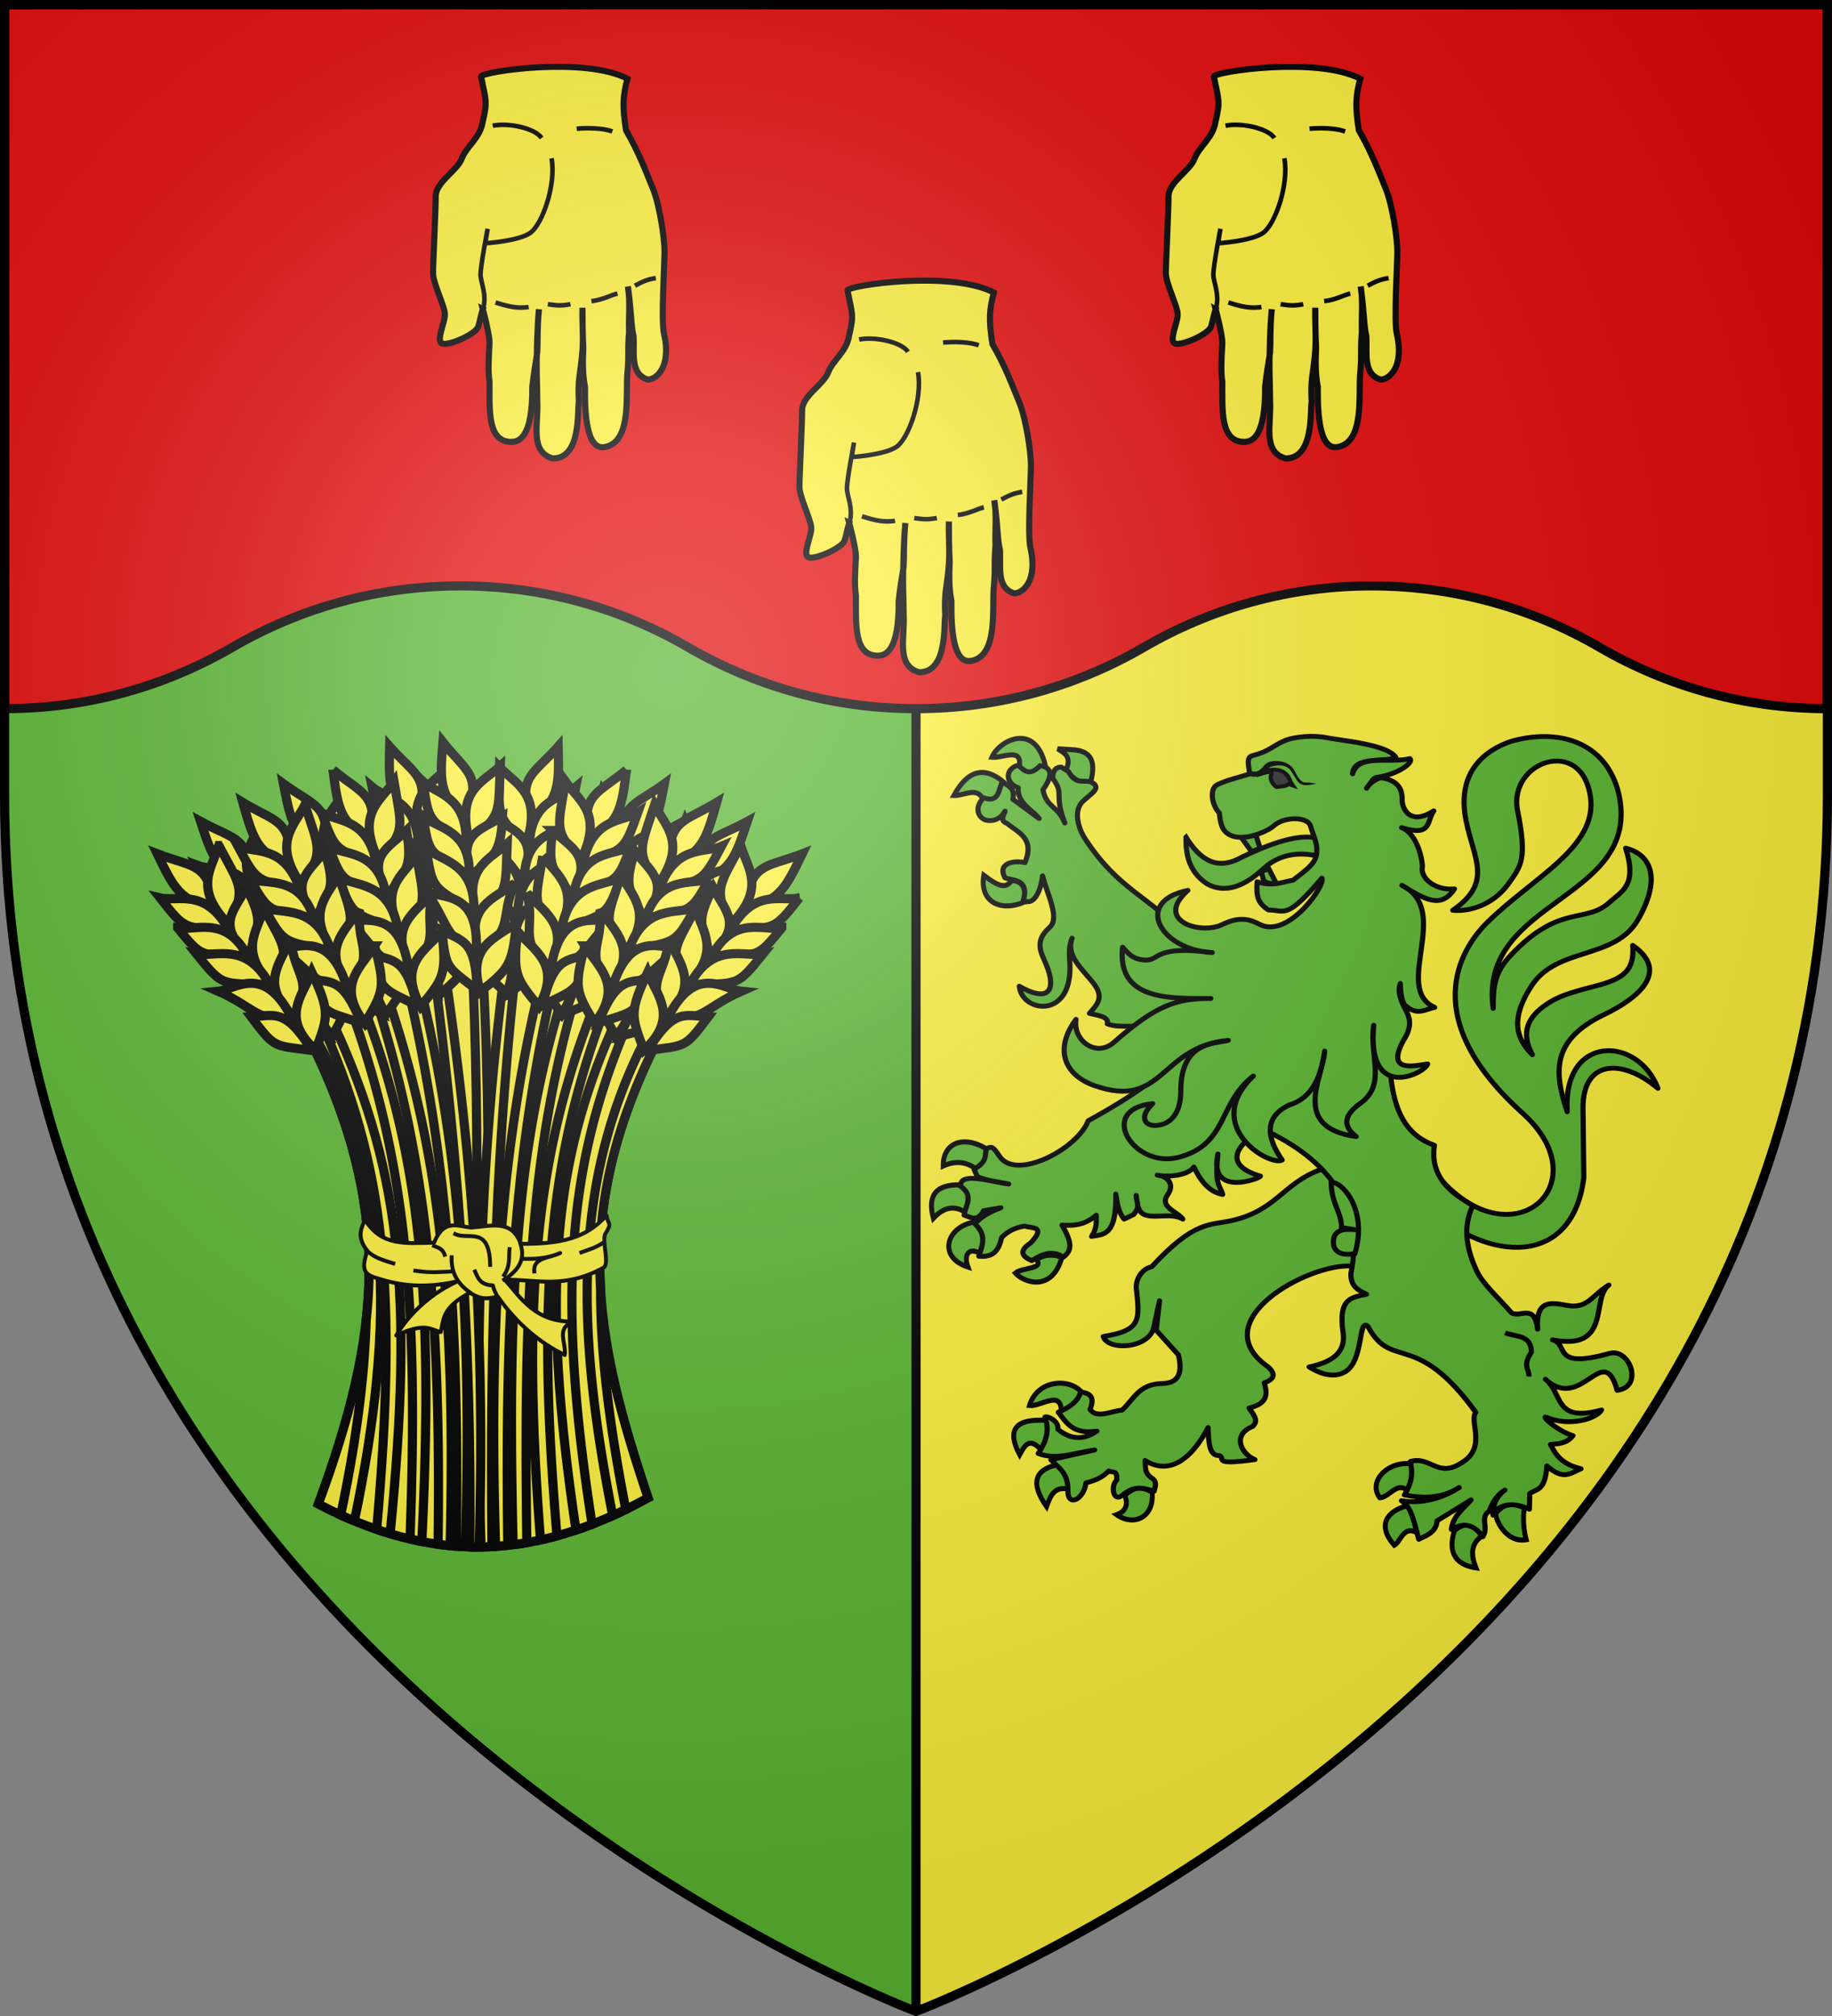 <svg xmlns="http://www.w3.org/2000/svg" xmlns:xlink="http://www.w3.org/1999/xlink" width="600" height="660" version="1.0"><rect width="100%" height="100%" fill="#808080" stroke="none"/><defs><g id="b"><path transform="rotate(18 3.157 -.5)" d="M0 0v1h.5L0 0z" id="a"/><use height="540" width="810" transform="scale(-1 1)" xlink:href="#a"/></g><g id="c"><use height="540" width="810" transform="rotate(72)" xlink:href="#b"/><use height="540" width="810" transform="rotate(144)" xlink:href="#b"/></g><g id="e"><path transform="rotate(18 3.157 -.5)" d="M0 0v1h.5L0 0z" id="d"/><use height="540" width="810" transform="scale(-1 1)" xlink:href="#d"/></g><g id="f"><use height="540" width="810" transform="rotate(72)" xlink:href="#e"/><use height="540" width="810" transform="rotate(144)" xlink:href="#e"/></g><path id="h" d="M-298.5-298.5h597V-40C298.5 246.31 0 358.5 0 358.5S-298.5 246.31-298.5-40v-258.5z"/><path d="M2.922 27.672c0-5.951 2.317-9.843 5.579-11.012 1.448-.519 3.307-.273 5.018 1.447 2.119 2.129 2.736 7.993-3.483 9.121.658-.956.619-3.081-.714-3.787-.99-.524-2.113-.253-2.676.123-.824.552-1.729 2.106-1.679 4.108H2.922z" id="g"/><radialGradient id="j" gradientUnits="userSpaceOnUse" cx="-80" cy="-80" r="405"><stop style="stop-color:#fff;stop-opacity:.31" offset="0"/><stop style="stop-color:#fff;stop-opacity:.25" offset=".19"/><stop style="stop-color:#6b6b6b;stop-opacity:.125" offset=".6"/><stop style="stop-color:#000;stop-opacity:.125" offset="1"/></radialGradient></defs><g transform="translate(300 300)"><use xlink:href="#h" style="fill:#fcef3c" width="600" height="660"/><path style="fill:#5ab532" d="M-298.5-298.5H0v657S-298.5 246.31-298.5-40v-258.5z"/><path style="fill:none;fill-opacity:1;fill-rule:nonzero;stroke:#000;stroke-opacity:1;stroke-width:3" d="M300 658.5V1.5" transform="translate(-300 -300)"/></g><g transform="translate(300 300)"><path style="fill:#e20909;fill-opacity:1;stroke:#000;stroke-opacity:1;stroke-width:3" d="M-298.5-298.5V-68c27.213 0 52.648-7.33 74.625-20.094 21.97-12.758 47.421-20.094 74.625-20.094 27.213 0 52.648 7.331 74.625 20.094C-52.655-75.335-27.204-68 0-68c27.213 0 52.648-7.33 74.625-20.094 21.97-12.758 47.421-20.094 74.625-20.094 27.213 0 52.648 7.331 74.625 20.094C245.845-75.335 271.296-68 298.5-68v-230.5h-597z"/><g id="i"><path style="fill:#fcef3c;fill-opacity:1;fill-rule:evenodd;stroke:#000;stroke-width:2;stroke-linecap:butt;stroke-linejoin:miter;stroke-miterlimit:4;stroke-opacity:1;stroke-dasharray:none" d="M1378.127-128.807c-.48 1.343-1.168 4.922-1.56 5.871-1 2.41-9.309 6.108-11.636 5.43-2.327-.68.776-6.787.776-9.502 0-2.715-3.878-10.18-3.878-13.574 0-3.393.869-20.333.869-25.084 0-4.75 6.98-8.332 8.532-12.404 1.551-4.072 6.112-6.76 6.887-12.19 1.615-6.681.977-6.95-.568-14.698.416-1.6 33.572-6.642 47.951.716-1.547 5.849-1.686 9.026-.471 16.888 4.324 7.453 6.581 13.747 8.775 19.026s3.84 16.285 3.84 20.604c0 4.32-1.163 22.714-.18 26.974 2.534 10.99-2.563 15.018-5.305 15.018-5.919-1.852-4.33-8.826-4.662-14.157-.92-4.18-.551-6.555-1.853-16.341.823 5.389.207 9.036.388 14.72-.572 7.525.055 6.772-.53 13.427-.735 6.412 1.681 22.806-7.384 24.426-6.035 1.192-6.607-10.793-6.526-19.676-.756-3.815-.78-8.031-.549-12.717-.282-5.57-.228-8.02-.274-13.197-.171 5.36.452 9.894-.16 15.713-.659 6.73-1.408 7.79-1.031 15.066-.549 2.88.854 18.692-8.576 18.551-7.604-2.206-4.602-11.117-5.041-18.857 0-5.776-.338-9.541-.114-15.96 0 0 .033-7 .662-14.044-.636 7.258-.307 9.422-.563 14.255-.894 5.768-.957 5.647-1.616 11.133.123 16.447-4.136 18.168-7.145 18.054-7.478-.285-6.856-10.078-6.856-19.676-.548-3.476-.274-7.342 0-12.68 0-3.012-2.202-11.115-2.202-11.115z" transform="translate(-1400)"/><path style="fill:none;stroke:#000;stroke-width:1.5;stroke-linecap:butt;stroke-linejoin:miter;stroke-miterlimit:4;stroke-opacity:1;stroke-dasharray:none" d="M1408.867-187.858s7.08-.742 11.68.896M1381.376-188.838c4.911-1.054 13.732.698 16.01 4.014M1382.3-130.98c4.565 1.497 7.417 1.996 10.84 1.497M1399.416-130.397c3.423.5 4.564.5 7.416 0M1413.678-131.395c3.994-.5 6.276-1.997 8.558-2.496M1427.94-136.471c2.853-1.498 3.994-1.997 6.847-2.496M1378.216-128.86c1.347-4.89-.838-8.604-.838-11.318 0-2.715 2.327-14.932 2.327-14.932l-.775 4.751s10.859-.678 14.737-3.393 8.532-15.61 6.98-24.433" transform="translate(-1400)"/></g><use xlink:href="#i" transform="translate(-120 -70)" width="600" height="660"/><use xlink:href="#i" transform="translate(120 -70)" width="600" height="660"/><path style="fill:#5ab532;fill-opacity:1;stroke:#000;stroke-width:3;stroke-linejoin:round;stroke-miterlimit:4;stroke-opacity:1;stroke-dasharray:none" d="M1179.63-603.057c42.369 47.837 90.777.128 46.293-42.429-60.99-58.347-36.898-100.976-20.434-118.146 26.453-27.587 63.76-46.113 59.864-76.99-4.845-38.393-48.125-22.286-42.417 8.215 5.619 30.017 2.113 34.093-5.475 45.314-8.986 13.288-23.234 17.198-32.258 16.19 23.467-17.26 12.38-31.161 7.747-55.329-5.918-30.875 11.978-43.953 26.126-49.022 27.404-8.246 55.123-.014 62.618 31.95 14.316 66.572-81.787 64.993-72.976 133.019.062-13.874.64-22.17 10.613-33.29 28.45-31.716 43.076-18.643 57.228-32.4 6.92-6.726 16.159-10.208 9.241-33.33 16.164 4.322 19.99 20.553 7.172 44.19-13.477 24.85-46.829 16.768-61.623 40.426-14.499 23.184-7.3 35.013.177 42.99-5.366-10.763-5.68-21.557 8.912-31.622 6.124-4.225 11.834-6.438 27.175-10.608 17.283-4.698 23.386-9.86 22.297-25.313 22.065 16.326 2.683 32.962-16.565 42.725-31.087 15.769-29.147 36.063-21.54 60.034-2.721-48.064 41.12-47.132 52.762-14.455-21.333-18.998-43.864-17.27-43.56 12.35l.444 43.094c-7.36 59.843-62.515 48.917-91.788 15.836" transform="matrix(.563 0 0 .53 -491.482 406.593)"/><path d="M1030.042-816.037c-.2 11.145 1.896 21.468 12.26 28.835 10.863 6.299 21.941 1.318 33.09-9.703 11.785-11.336 25.96-9.347 34.911-6.537 1.474-5.241-.335-7.371.067-10.882-13.38-5.784-32.862 3.193-47.693 10.479-14.848 9.024-24.58 1.463-32.634-12.192z" style="fill:#5ab532;fill-opacity:1;stroke:#000;stroke-width:3;stroke-miterlimit:4;stroke-opacity:1;stroke-dasharray:none" transform="matrix(.563 0 0 .53 -491.482 406.593)"/><g style="fill:#5ab532;stroke:#000;stroke-width:2.954;stroke-opacity:1"><path d="M862.664 472.577c-7.188-9.211-27.082-8.293-31.832 7.086 6.816.68 19.456-9.608 19.006 3.82 8.305-.468 10.708-4.693 12.826-10.906z" style="fill:#5ab532;fill-opacity:1;stroke:#000;stroke-width:2.954;stroke-linejoin:miter;stroke-miterlimit:4;stroke-opacity:1;stroke-dasharray:none" transform="matrix(.547 0 0 .563 -417.303 -109.897)"/><path d="M838.453 505.987c-7.478-8.031-10.06-3.885-13.504 2.243-8.187-14.961-2.04-21.175 16.37-19.903 2.197 4.713 1.025 12.246-2.866 17.66zM847.459 514.084c-13.091 2.806-16.482 10.313-6.395 24.351 2.187-5.864 4.356-11.75 12.534-10.302 1.483-4.79-.707-9.68-6.14-14.05zM887.874 531.88c2.56 5.972-.09 9.655-4.86 11.238 9.901 6.854 22.754 1.966 21.23-13.112-7.109-4.021-11.075-2.607-16.37 1.873z" style="fill:#5ab532;fill-opacity:1;stroke:#000;stroke-width:2.954;stroke-miterlimit:4;stroke-opacity:1;stroke-dasharray:none" transform="matrix(.547 0 0 .563 -417.303 -109.897)"/></g><path style="fill:#5ab532;fill-opacity:1;stroke:#000;stroke-width:3;stroke-linejoin:round;stroke-miterlimit:4;stroke-opacity:1;stroke-dasharray:none" d="M1108.469-610.792c-21.877 8.405-25.737 25.268-51.772 31.54-12.595 3.033-21.76-.202-46.594 28.514-6.255 1.476-9.232 8.194-9.004 12.917 1.984 19.86 3.316 26.38-19.222 30.177 2.746 9.163 27.102 7.553 29.513-6.056.376-2.127 3.267-16.022 3.267-16.022l-1.973 18.182 12.95 15.239c2.356 10.512.695 17.756-9.922 17.714-13.286.43-16.217 10.078-22.866 16.417-6.383.543-14.494 5.494-18.623-.366 3.424-9.072-1.399-10.125-5.537-10.867-1.232 5.5-6.024 9.47-12.942 12.53 4.722 6.418 8.307 13.88 22.434 11.664-8.686 6.404-16.04 4.501-22.627-1.077.626-5.36-6.34-8.522-7.573-7.563 2.984 8.44.406 15.643-3.883 22.466 10.3 4.324 21.751-.579 32.789-2.16l-25.455 6.048c4.372 4.916 10.142 7.965 9.923 19.01-.349 10.403 9.244 5.786 10.466-4.694 3.85-1.125 9.17-2.682 13.263-7.403 2.617 1.318 4.965-.799 4.673 5.616-3.613 3.457-2.12 13.416 2.669 9.827 7.298-6.304 10.98-5.525 19.086-2.914.419-2.304 1.895-5.421-.798-7.726-5.256-3.515-4.025-6.97-4.49-11.284 6.614 4.402 21.469 10.087 36.67-20.306.292 9.614.707 17.6 6.524 17.251 4.068 1.593-5.126 6.3 20.71 2.497-7.235-2.961-14.092-14.906-1.356-20.45 4-3.799.231-7.597-2.037-11.395 8.65-2.234 11.666-6.349 8.812-15.495 5.693-2.381 6.993-5.143 2.341-9.827-38.153-28.308 23.166-64.233 48.704-62.382l21.57-13.825-13.805-47.093-25.885 1.296z" transform="matrix(.563 0 0 .53 -491.482 406.593)"/><g style="fill:#5ab532;stroke:#000;stroke-width:2.954;stroke-opacity:1"><path d="M799.626 342.685c-5.852-4.625-12.566-5.83-20.464-2.342-.056-14.538 13.622-18.222 27.626-8.897-1.412 4.639-3.066 9.057-7.162 11.239zM773.28 370.783c-3.419-12.474.547-20.053 16.881-19.435 2.937 3.872 7.292 6.562 3.07 16.391-7.79-5.24-14.203-2.924-19.952 3.044zM798.09 372.89c4.946 6.322 8.193 12.645 4.35 18.967-8.001-5.031-11.16.056-8.442 7.258-18.46-5.81-12.894-23.612 4.093-26.225zM834.925 394.666c5.494-3.163 10.533-2.989 15.347-1.17-5.978 20.376-22.706 14.734-27.881 9.132 4.344-3.472 17.501-2.217 12.534-7.962z" style="fill:#5ab532;fill-opacity:1;stroke:#000;stroke-width:2.954;stroke-miterlimit:4;stroke-opacity:1;stroke-dasharray:none" transform="matrix(.547 0 0 .563 -417.303 -109.897)"/></g><g style="fill:#5ab532;stroke:#000;stroke-width:2.954;stroke-opacity:1"><path d="M828.018 186.74c-13.82 6.043-27.245.561-24.555-15.454 6.568 4.735 12.686 9.137 16.626 3.044 5.688.234 9.047 3.454 7.93 12.41zM802.95 127.031c-3.537-7.426-11.437-1.875-17.393-2.107 8.263-14.803 18.254-17.275 29.928-7.727-2.034 6.026-3.863 12.314-12.534 9.834zM808.322 102.68c6.403.636 18.51-6.186 16.371 5.62 4.844 5.575 10.078 4.72 15.603-.937-6.06-25.406-27.664-14.525-31.974-4.683zM852.574 110.64c3.55-8.067-.098-10.077-4.86-12.877l7.93.468c13.867.447 14.36 8.545 12.022 18.264-7.023 3.063-10.621-2.492-15.092-5.854z" style="fill:#5ab532;fill-opacity:1;stroke:#000;stroke-width:2.954;stroke-miterlimit:4;stroke-opacity:1;stroke-dasharray:none" transform="matrix(.547 0 0 .563 -417.303 -109.897)"/></g><g style="fill:#5ab532;stroke:#000;stroke-width:2.954;stroke-opacity:1"><path d="M1060.277 513.615c3.647 6.117 1 11.122-2.813 15.923-6.094-6.431-11.19 3.576-16.883 3.746-7.364-9.437 4.845-21.822 19.696-19.669zM1063.602 554.123c.898-4.801 1.243-9.466-6.906-16.156-11.329 3.055-18.268 10.955-7.418 22.947 3.764-1.828 5.655-12.549 14.324-6.79zM1085.345 552.25c7.949-6.469 14.594-1.902 15.859 3.747-5.95 4.148-6.17 10.254-3.07 18.03-17.188-2.611-15.061-14.877-12.79-21.777zM1127.295 539.138c-1.437 5.246-.349 13.895.941 18.517-11.056 1.957-17.877-9.844-18.335-15.24 4.608-5.116 8.694-6.899 17.394-3.277z" style="fill:#5ab532;fill-opacity:1;stroke:#000;stroke-width:2.954;stroke-miterlimit:4;stroke-opacity:1;stroke-dasharray:none" transform="matrix(.547 0 0 .563 -417.303 -109.897)"/></g><path style="fill:#5ab532;fill-opacity:1;stroke:#000;stroke-width:3;stroke-linejoin:round;stroke-miterlimit:4;stroke-opacity:1;stroke-dasharray:none" d="M932.41-860.57c-8.187 2.54-7.157 11.524.043 13.929-.834 9.593 8.557 13.883 12.142 19.05l-15.24-11.9c1.457-7.059-2.955-8.25-6.111-10.69-2.493 4.688-1.771 13.276-10.978 9.746-6.134 6.782-2.533 13.407 2.415 14.053 4.283.56 7.937-1.644 10.072-5.78-.544 2.682-3.451 5.7 1.245 7.631 6.536 5.733 16.17 9.145 10.374 24.14-6.125-1.43-16.37.057-11.62 9.445 4.783 1.746 14.183.686 10.677 13.75 6.729 4.474 10.393-7.657 11.18-15.007 2.639 11.526 10.247 25.967 4.098 31.819-9.139 8.696-5 15.45-2.15 22.628 6.783 17.089.838 23.807-15.5 13.738 1.275 14.251 23.5 19.231 28.425-1.622 2.8-11.858-1.25-19.07 2.287-28.045-3.827 11.254 6.517 19.442 12.854 28.434 5.898 8.37 1.563 12.658-2.754 18.02 5.073 1.329 11.495 1.99 10.374 6.422 5.7 2.759 17.696.77 23.461 1.791l4.577 31.158c-9.048 8.504-24.126 18.13-39.138 26.965-6.42 17.65-41.926 37.09-51.554 22-3.05-4.782-4.508-7.33-7.814-4.32-.737 3.896.608 7.58-7.017 12.24l1.849 4.572c6.776 2.878 12.241 3.136 18.296 4.57-8.832-1.047-26.597-7.293-27.925-.016l-.745.923c9.02 6.11 3.368 12.25 2.754 18.36 3.762 1.111 7.516 4.587 11.28-2.758l10.071-1.85c-9.578 3.82-11.938 6.744-15.278 9.784 7.5 7.279 4.339 13.677 2.452 20.173 6.606.688 11.39-1.66 13.2-11.382 3.965-4.759 9.392-6.52 13.358-7.242 4.111 1.51 12.957-.353 3.66 10.35-7.239 5.064-5.114 8.401.603 11.032 6.101-4.266 12.194-6.772 18.296-2.154 5.398-4.346 5.074-9.232-.726-19.87 10.732.932 15.55-2.241 19.927-6.083-.009 4.152.424 8.173-2.716 13.109 6.091-1.403 14.683.687 14.081-26.172.936 5.16.997 10.32 4.819 15.481l5.564-2.831c4.054-5.194 1.737-6.633 1.452-11.827.886 4.82.662 10.659 5.508 12.178 6.531 2.048 15.05-1.534 21.653 2.48-3.105-4.783-13.889-7.383-8.864-15.01 4.711-7.15-.847-11.724-5.993-12.2 3.54 1.145 17.238 1.165 21.299-4.962 5.39 12.07 11.331 15.907 16.72 16.91-1.513-5.969-4.749-5.157-2.753-24.95-5.577 27.266 25.035 14.926 24.747 13.654-22.778-7.048-13.43-20.384 1.584-28.824 36.758 17.739 59.254 47.069 51.04 88.89-.337 8.065 4.379 10.476 9.092 12.92-8.394 2.01-16.658 1.9-13.656 23.574 1.765 12.74-6.726 18.343-19.73 21.306 4.528 3.084 13.226 7.574 20.684 3.177 11.298-6.661 7.646-33.639 13.456-28.299 13.919 27.815 27.793 1.728 62.82 53.229-4.242 5.346 6.898 21.67-8.46 31.204-13.775 9.482-17.792-4.45-29.613-.907 1.571 7.863.699 13.376-3.47 20.665 10.63 2.187 21.245 2.388 31.876-4.572-10.44 7.088-22.27 10.109-33.612 8.16 6.316 3.892 7.863 15.76 10.073 23.8 4.866-2.478 10.212-4.484 10.638-11.409l19.767-12.92c-4.488 5.59-10.617 10.002-11.393 18.247 7.9-5.07 13.626-2.308 18.221 4.533 3.668-5.715-1.896-12.14 3.811-15.813 1.38-4.506 4.411-10.195 9.09-13.049-5.375 4.055-7.632 11.115-6.916 15.524-.62-2.128 7.226-10.817 21.15-3.67l.177-9.587c3.834-3.33 8.904-.958 9.997-17.189 9.492 9.046 13.515 4.664 19.843 1.776-11.074-2.874-14.437-8.174-17.763-14.998 4.918-.577 9.282-.39 13.08-5.453-9.541-3.054-19.27-13.055-15.273-11.282 13.13 5.823 28.619 1.091 31.914-4.571-27.992 8.124-22.2-10.242-32.669-19.003 21.166 20.694 33.645-24.194 41.76 6.838 15.641-1.98 7.29-26.273-4.413-22.817-34.047 10.051-23.366-5.417-33.178-8.35 34.611 7.095 22.13-25.657 32.745-33.861-10.168 6.483-12.161 14.913-24.465 12.555-8.337-1.521-18.299-4.299-16.976 14.733-1.81-16.45-10.35-6.691-15.202-10.162-7.401-9.057-16.636-17.706-20.206-25.815-4.93-11.196-8.952-25.996-2.289-40.278-7.03-4.965-25.643-14.381-22.321-37.341-30.543-11.436-24.603-51.463-28.352-84.395l-117.564-45.824c-19.886-23.782-37.38-26.985-57.076-58.746-4.506-7.266-7.08-17.873-1.503-23.522 4.587-4.646 11.515-8.386 4.747-11.95-4.376-1.577-8.752 2.22-13.128-6.422l-4.262-2.757c-3.19-.005-4.968 2.145-4.905 7.026 7.025 9.836.465 9.224 7.017 27.502-4.153-10.957-10.613-9.289-12.689-20.475 4.1-6.311 7.147-13.445-1.646-14.96-6.48 7.088-9.446 2.823-12.788-.302z" transform="matrix(.563 0 0 .53 -491.482 406.593)"/><path style="fill:#5ab532;fill-opacity:1;stroke:#000;stroke-width:3;stroke-miterlimit:4;stroke-opacity:1;stroke-dasharray:none" d="M1114.509-602.642c.146 13.1 5.754 17.376 6.04 27.71l10.942 1.787c-8.983-1.53-15.618-.733-15.688 6.853-.342 7.173 6.043 8.937 12.511 7.345 7.894-28.497-8.91-45.368-13.805-43.695z" transform="matrix(.563 0 0 .53 -491.482 406.593)"/><path style="opacity:.98;fill:none;stroke:#000;stroke-width:3;stroke-miterlimit:4;stroke-opacity:1;stroke-dasharray:none" d="M1215.678-509.91c5.998 2.66 15.074.836 15.316 11.88-5.54 9.076-1.143 10.191-1.51 15.122" transform="matrix(.563 0 0 .53 -491.482 406.593)"/><path d="m1082.75-787.128-4.561-9.418-4.443 1.68 1.607 6.003c4.157 1.965 3.879 1.167 7.397 1.735zM1062.307-815.722l8.356-1.663 2.456 7.991-4.837 2.426-5.975-8.754z" style="fill:#5ab532;fill-opacity:1;stroke:#000;stroke-width:3;stroke-miterlimit:4;stroke-opacity:1;stroke-dasharray:none" transform="matrix(.563 0 0 .53 -491.482 406.593)"/><path style="fill:#5ab532;fill-opacity:1;stroke:#000;stroke-width:3;stroke-linejoin:round;stroke-miterlimit:4;stroke-opacity:1;stroke-dasharray:none" d="M1102.41-823.14c-1.492-5.339-14.824-6.259-21.672.358-3.438 3.322-21.675 12.085-28.579 2.33-1.444-2.041-2.349-5.624-2.726-10.616-3.904-3.774-6.33-14.813-1.121-17.454 6.177-3.132 12.457-4.403 18.686-6.604-.05-3.777-2.424-10.168 1.627-11.283 10.237-2.818 11.567-5.985 18.983-9.357 3.515-1.598 12.203-3.37 21.567-2.23 12.57 2.578 37.5 4.428 42.913 12.6-5.942 3.317-24.603-1.21-25.152 10.209 3.417-12.548 20.698-6.303 33.33-9.4 2.523 2.535-7.402 9.778-18.448 11.416-2.989.442-2.771 1.26-6.752 6.92 1.782-3.516 7.023-6.875 9.254-6.437 13.487 2.649 11.032 12.597 11.587 15.49 1.377 7.176 7.136 12.533 18.28 4.865-4.368 6.486-.881 16.206-18.736 10.365 9.79 3.826 12.45 22.27 12.07 24.368-1.189 6.567 7.063 14.61 18.686 13.485-7.957 12.832-17.407 6.219-30.597-2.2 29.593 15.412-5.71 63.6 19.105 75.39-5.635 1.178-10.26 5.476-17.332-1.407-1.28-1.246-2.641-6.64-2.68-13.377-2.38 6.504 2.235 14.463 3.727 17.627 2.141 4.54 2.876 9.743-1.852 17.52-10.812 20.852 7.246 15.377 14.015 14.586-1.44 5.762-35.719 24.06-31.328-23.942-2.866 18.895 7.69 36.25-7.688 48.159-11.74 8.846-8.745 15.404-2.512 20.65-38.761-5.77-18.925-37.118-18.373-52.848-2.086 15.045-6.75 28.967-20.61 33.298-18.118 9.194-9.737 25.337-4.079 34.048-7.435 4.173-47.093-21.064-16.806-51.935-20.675 16.98-14.608 42.082-43.329 50.197-26.172 7.394-48.12-29.628-15.204-33.135-8.046 8.015-4.814 13.88 1.924 13.484 9.105-.534 14.438-8.295 14.416-21.137-.054-30.708 19.272-29.177 27.628-31.425-39.83 3.753-37.372 42.984-77.71 28.01-17.009-6.314-24.155-21.782-10.875-40.98-1.992 12.729 11.583 23.975 22.078 14.159 24.817-23.213 36.697-27.147 56.34-27.057-24.599.114-54.623 1.015-51.317-31.681 4.438 5.494 7.034 7.467 12.803 7.922 9.229.727 4.79-9.452 39.338-4.585-30.511-1.67-45.9-31.647-14.153-38.44-19.938 18.833 7.393 27.616 19.907 21.137 11.552-5.981 17.407-2.399 22.314.083 16.439 8.313 38.118-24.522 35.73-28.772-21.009 26.204-21.436 19.657-31.086 19.667-6.172-4.285-7.162-8.12-6.585-17.43 9.089 3.102 14.705.166 20.946-1.008 5.773-4.916 12.221-9.181 13.448-15.061 1.367-6.555-1.52-11.808-3.4-18.542z" transform="matrix(.563 0 0 .53 -491.482 406.593)"/><path d="M1071.581-854.649c6.885-4.4 16.623-5.25 19.315 4.604l1.328 2.063-2.487-.912c-1.352 1.295-3.284 1.334-5.022 1.605l-2.028.232c-2.607-1.847-3.88-4.98-3.137-7.359 1.286-4.119-5.97-.298-7.969-.233z" style="fill:#313131;stroke:#000;stroke-width:2.438;stroke-opacity:1" transform="matrix(.563 0 0 .53 -491.482 406.593)"/><path style="fill:#000;fill-opacity:1;stroke:none" d="M1078.219-862.477c-3.292 1.365-3.786 4.964-7.223 5.842a9.241 9.241 0 0 1-2.822-.132l-.576 3.12s1.703.404 3.702.166c4.049.042 4.967-4.28 7.98-6.042 3.754-1.23 8.41-1.546 11.289 1.726 2.882 4.199 4.142 7.733 6.12 8.825 2.883 1.593 6.23.241 9.346-.107l-3.086-.485c-3.39-.87-5.576 1.796-9.447-6.914-2.939-6.613-10.406-7.482-15.283-6z" transform="matrix(.563 0 0 .53 -491.482 406.593)"/><g style="fill:#fcef3c;stroke:#000;stroke-width:3"><path d="M-195.766 192.397c20.276-55.17 25.486-96.636-4.057-154.638 48.476-47.483 84.27-32.206 116.645 0-30.486 58.632-22.29 99.734-4.564 152.609-38.068 21-71.308 21.17-108.024 2.029z"/><path d="M-142.708 7.638c-1.002.034-2.01.101-3.024.192 3.659 66.453 1.042 132.513.688 198.608 1.35.02 2.698.007 4.048-.032-.485-66.462 3.112-130.929-1.504-198.768-.069.002-.139-.003-.208 0z"/><path d="M-133.476 8.118c-8.36 60.736-11.327 122.01-8.976 198.32a93.543 93.543 0 0 0 3.584-.112c-.771-75.333 1.614-136.628 8.768-197.632a56.068 56.068 0 0 0-3.376-.576zM-117.187-55.604c-8.63 9.7-13.366 9.723-8.99 24.385 9.534-6.72 9.266-12.11 8.99-24.385z"/><path d="M-136.363-48.808c5.681 5.83 13.949 8.724 8.761 24.874-10.337-8.657-9-9.588-8.761-24.874z"/><path d="M-138.047-32.394c7.492 5.242 14.343 6.23 9.27 20.331-6.581-7.69-9.403-6.951-9.27-20.331z"/><path d="M-140.064-23.618c5.688 5.715 13.958 8.558 8.79 24.368-10.347-8.49-9.012-9.4-8.79-24.368z"/><path d="M-143.321-10.848c6.638 5.595 16.231 8.438 10.422 23.697-11.473-9.374-5.834-11.754-10.422-23.697z"/><path d="M-144.553 2.026c6.245 5.401 16.023 8.432 10.53 23.195-8.853-7.9-9.992-9.14-10.53-23.195zM-111.433-42.327c-4.484 3.834-14.852 3.717-15.236 19.715 12.76-7.62 12.622-6.226 15.236-19.715z"/><path d="M-112.073-30.934c-4.776 3.565-15.885 3.378-16.176 18.393 13.615-7.058 13.477-5.75 16.176-18.393z"/><path d="M-113.669-20.611c-4.946 3.858-16.428 3.685-16.768 19.884 14.091-7.65 13.946-6.239 16.768-19.884z"/><path d="M-114.465-6.433c-5.229 2.046-17.41-1.503-17.456 18.575 10.432-3.022 9.688-9.097 17.456-18.575z"/><path d="M-120.24 5.931c-7.26 3.205-11.36 2.702-12.65 18.846 10.53-7.334 10.406-6.009 12.65-18.846zM-112.212 15.254c-18.181 53.053-21.87 102.993-19.728 190.448a98.276 98.276 0 0 0 4.48-.656c-1.252-86.747 1.893-134.83 18.576-187.936a83.985 83.985 0 0 0-3.328-1.856zM-82.413-43.405c-10.492 7.646-15.125 6.664-13.96 21.92 10.742-4.542 11.624-9.867 13.96-21.92z"/><path d="M-102.594-40.834c4.314 6.902 11.779 11.485 3.282 26.166-8.264-10.654-6.761-11.28-3.282-26.166z"/><path d="M-107.724-25.152c6.209 6.713 12.694 9.132 4.744 21.835-4.8-8.912-7.714-8.788-4.744-21.835z"/><path d="M-111.558-17.004c4.345 6.791 11.823 11.326 3.417 25.678-8.308-10.493-6.81-11.098-3.417-25.678z"/><path d="M-117.451-5.217c5.299 6.877 14.07 11.691 5.155 25.37-9.222-11.596-3.206-12.725-5.155-25.37z"/><path d="M-121.387 7.102c4.955 6.604 13.867 11.641 5.365 24.902-6.973-9.6-7.823-11.053-5.365-24.902zM-79.607-29.21c-5.197 2.795-15.304.48-19.075 16.032 14.088-4.738 13.657-3.405 19.075-16.032z"/><path d="M-82.651-18.213c-5.424 2.47-16.24-.07-19.713 14.54C-87.56-7.678-87.973-6.43-82.65-18.212z"/><path d="M-86.402-8.463c-5.652 2.72-16.836.113-20.606 15.871 15.393-4.483 14.951-3.136 20.606-15.871z"/><path d="M-90.19 5.222c-5.544.89-16.695-5.163-21 14.447 10.835-.739 11.397-6.833 21-14.447z"/><path d="M-98.457 16.08c-7.775 1.59-11.676.228-16.362 15.73 11.847-4.931 11.444-3.663 16.362-15.73zM-94.9 27.062c-23.719 48.41-28.643 92.352-16.448 173.856a124.536 124.536 0 0 0 5.264-1.904c-12.142-77.787-7.642-121.622 14.128-169.456a146.327 146.327 0 0 0-2.944-2.496zM-55.244-31.084c-11.395 6.222-15.862 4.647-16.684 19.927 11.24-3.113 12.805-8.279 16.684-19.927z"/><path d="M-75.589-31.15c3.384 7.403 10.192 12.914-.136 26.37-6.814-11.634-5.242-12.06.136-26.37z"/><path d="M-82.708-16.265C-77.42-8.805-71.304-5.565-80.833 6c-3.604-9.46-6.51-9.714-1.875-22.266z"/><path d="M-87.565-8.683c3.429 7.298 10.256 12.763.061 25.905-6.879-11.481-5.315-11.887-.06-25.905z"/><path d="M-94.936 2.241c4.363 7.506 12.437 13.416 1.824 25.824-7.642-12.692-1.53-13.032-1.824-25.824z"/><path d="M-100.435 13.947c4.058 7.19 12.242 13.34 2.094 25.387-5.67-10.423-6.326-11.974-2.094-25.387zM-54.302-16.646c-5.515 2.098-15.236-1.507-20.991 13.426 14.583-2.873 13.983-1.607 20.99-13.426z"/><path d="M-58.745-6.135C-64.444-4.388-74.84-8.31-80.175 5.728c15.197-2.055 14.626-.87 21.43-11.863z"/><path d="M-63.728 3.046C-69.685 5.01-80.437.977-86.217 16.113c15.845-2.45 15.232-1.172 22.49-13.067z"/><path d="M-69.257 16.125c-5.612.164-15.885-7.283-22.695 11.604 10.84.671 12.186-5.299 22.695-11.604z"/><path d="M-78.862 25.82c-7.915.57-11.606-1.286-18.262 13.478 12.386-3.355 11.823-2.15 18.262-13.478zM-155.524 9.574a64.48 64.48 0 0 0-3.296.992c8.105 60.412 13.4 121.45 12.688 195.84 1.014.026 2.025.039 3.04.032 2.332-75.918-3.212-136.606-12.432-196.864zM-172.386-55.604c8.63 9.7 13.367 9.723 8.99 24.385-9.534-6.72-9.265-12.11-8.99-24.385z"/><path d="M-153.21-48.808c-5.681 5.83-13.948 8.724-8.761 24.874 10.337-8.657 9.001-9.588 8.761-24.874z"/><path d="M-151.525-32.394c-7.493 5.242-14.343 6.23-9.271 20.331 6.582-7.69 9.403-6.951 9.27-20.331z"/><path d="M-149.508-23.618c-5.688 5.715-13.959 8.558-8.79 24.368 10.346-8.49 9.011-9.4 8.79-24.368z"/><path d="M-146.251-10.848c-6.638 5.595-16.232 8.438-10.423 23.697 11.473-9.374 5.834-11.754 10.423-23.697z"/><path d="M-145.02 2.026c-6.244 5.401-16.022 8.432-10.529 23.195 8.852-7.9 9.991-9.14 10.529-23.195zM-178.14-42.327c4.485 3.834 14.853 3.717 15.236 19.715-12.76-7.62-12.622-6.226-15.236-19.715z"/><path d="M-177.5-30.934c4.776 3.565 15.885 3.378 16.177 18.393-13.615-7.058-13.477-5.75-16.177-18.393z"/><path d="M-175.904-20.611c4.946 3.858 16.428 3.685 16.768 19.884-14.091-7.65-13.945-6.239-16.768-19.884z"/><path d="M-175.107-6.433c5.228 2.046 17.41-1.503 17.455 18.575-10.432-3.022-9.687-9.097-17.455-18.575z"/><path d="M-169.333 5.931c7.26 3.205 11.36 2.702 12.65 18.846-10.53-7.334-10.406-6.009-12.65-18.846zM-175.748 18.502a103.882 103.882 0 0 0-3.264 2.096c17.207 51.899 23.681 100.084 22.48 184.96a96.09 96.09 0 0 0 3.952.464c2.088-85.872-4.604-135.592-23.168-187.52zM-207.16-43.405c10.493 7.646 15.126 6.664 13.96 21.92-10.742-4.542-11.624-9.867-13.96-21.92z"/><path d="M-186.978-40.834c-4.315 6.902-11.78 11.485-3.282 26.166 8.264-10.654 6.76-11.28 3.282-26.166z"/><path d="M-181.848-25.152c-6.21 6.713-12.694 9.132-4.744 21.835 4.799-8.912 7.713-8.788 4.744-21.835z"/><path d="M-178.015-17.004c-4.345 6.791-11.823 11.326-3.417 25.678 8.309-10.493 6.811-11.098 3.417-25.678z"/><path d="M-172.121-5.217c-5.3 6.877-14.07 11.691-5.155 25.37 9.222-11.596 3.206-12.725 5.155-25.37z"/><path d="M-168.185 7.102c-4.956 6.604-13.868 11.641-5.366 24.902 6.973-9.6 7.823-11.053 5.366-24.902zM-209.965-29.21c5.196 2.795 15.303.48 19.074 16.032-14.088-4.738-13.657-3.405-19.074-16.032z"/><path d="M-206.921-18.213c5.424 2.47 16.24-.07 19.712 14.54-14.803-4.006-14.39-2.758-19.712-14.54z"/><path d="M-203.17-8.463c5.652 2.72 16.835.113 20.606 15.871-15.394-4.483-14.952-3.136-20.607-15.871z"/><path d="M-199.383 5.222c5.544.89 16.695-5.163 21 14.447-10.835-.739-11.397-6.833-21-14.447z"/><path d="M-191.115 16.08c7.774 1.59 11.675.228 16.362 15.73-11.847-4.931-11.445-3.663-16.362-15.73zM-192.708 31.158c-.877.769-1.753 1.557-2.64 2.368 21.832 48.023 25.511 89.517 18.736 166.976l.992.544c1.131.377 2.265.734 3.392 1.072 7.736-78.6 3.619-120.932-20.48-170.96zM-234.328-31.084c11.395 6.222 15.861 4.647 16.683 19.927-11.24-3.113-12.805-8.279-16.683-19.927z"/><path d="M-213.984-31.15c-3.384 7.403-10.191 12.914.137 26.37 6.813-11.634 5.242-12.06-.137-26.37z"/><path d="M-206.865-16.265c-5.287 7.46-11.404 10.7-1.875 22.266 3.604-9.46 6.51-9.714 1.875-22.266z"/><path d="M-202.008-8.683c-3.428 7.298-10.256 12.763-.061 25.905 6.879-11.481 5.316-11.887.061-25.905z"/><path d="M-194.637 2.241c-4.363 7.506-12.437 13.416-1.824 25.824 7.642-12.692 1.53-13.032 1.824-25.824z"/><path d="M-189.138 13.947c-4.058 7.19-12.242 13.34-2.093 25.387 5.67-10.423 6.325-11.974 2.093-25.387zM-235.27-16.646c5.514 2.098 15.236-1.507 20.99 13.426-14.583-2.873-13.982-1.607-20.99-13.426z"/><path d="M-230.827-6.135c5.698 1.747 16.094-2.175 21.43 11.863-15.197-2.055-14.627-.87-21.43-11.863z"/><path d="M-225.845 3.046c5.957 1.965 16.709-2.069 22.49 13.067-15.845-2.45-15.232-1.172-22.49-13.067z"/><path d="M-220.316 16.125c5.613.164 15.885-7.283 22.696 11.604-10.84.671-12.187-5.299-22.696-11.604z"/><path d="M-210.711 25.82c7.915.57 11.607-1.286 18.262 13.478-12.386-3.355-11.822-2.15-18.262-13.478zM-154.94-57.023c8.073 10.169 12.8 10.457 7.607 24.85-9.141-7.243-8.57-12.61-7.607-24.85z"/><path d="M-136.175-49.162c-6 5.501-14.417 7.927-10.143 24.343 10.806-8.063 9.524-9.067 10.143-24.343z"/><path d="M-135.415-32.68c-7.774 4.814-14.67 5.416-10.396 19.78 7.003-7.31 9.778-6.413 10.396-19.78z"/><path d="M-133.893-23.804c-6 5.386-14.416 7.762-10.143 23.836 10.806-7.896 9.524-8.879 10.143-23.836z"/><path d="M-131.358-10.872c-6.94 5.215-16.679 7.514-11.735 23.076 11.98-8.716 6.484-11.409 11.735-23.076z"/><path d="M-130.85 2.05c-6.538 5.044-16.47 7.521-11.814 22.57 9.281-7.393 10.488-8.566 11.814-22.57zM-161.43-44.09c4.262 4.08 14.62 4.544 14.106 20.54-12.313-8.325-12.253-6.926-14.106-20.54z"/><path d="M-161.43-32.68c4.569 3.829 15.67 4.265 15.12 19.272-13.198-7.81-13.134-6.497-15.12-19.271z"/><path d="M-160.416-22.283c4.722 4.13 16.196 4.6 15.626 20.793-13.64-8.427-13.573-7.01-15.626-20.793z"/><path d="M-160.416-8.083c5.106 2.337 17.468-.523 16.386 19.526-10.246-3.603-9.162-9.626-16.386-19.526z"/><path d="M-155.344 4.587c7.069 3.606 11.191 3.334 11.573 19.525-10.102-7.913-10.053-6.583-11.573-19.525zM-164.996 12.886a79.028 79.028 0 0 0-3.552 1.648c15.274 61.177 19.002 117.877 18 191.664.423.03.842.055 1.264.08l1.712-.352c1.963-65.874-.469-130.124-17.424-193.04zM-190.937-47.96c9.982 8.302 14.668 7.617 12.53 22.769-10.43-5.22-10.97-10.591-12.53-22.77z"/><path d="M-170.961-44.104c-4.748 6.612-12.49 10.709-4.95 25.903 8.929-10.103 7.469-10.824 4.95-25.903z"/><path d="M-166.845-28.125c-6.626 6.302-13.252 8.3-6.132 21.487 5.36-8.587 8.26-8.277 6.132-21.487z"/><path d="M-163.54-19.75c-4.772 6.5-12.524 10.548-5.054 25.408 8.963-9.94 7.507-10.64 5.053-25.407z"/><path d="M-158.414-7.609c-5.728 6.524-14.79 10.767-6.767 24.988 9.945-10.981 4.014-12.493 6.767-24.988z"/><path d="M-155.274 4.937c-5.368 6.273-14.583 10.73-6.947 24.507 7.573-9.134 8.514-10.53 6.947-24.507zM-194.645-33.974c5.007 3.122 15.241 1.458 18.01 17.22-13.756-5.63-13.411-4.272-18.01-17.22z"/><path d="M-192.31-22.804c5.254 2.812 16.21.968 18.74 15.772-14.515-4.946-14.184-3.674-18.74-15.772z"/><path d="M-189.191-12.835c5.466 3.077 16.794 1.19 19.548 17.157-15.075-5.459-14.72-4.086-19.548-17.157z"/><path d="M-186.287 1.065c5.476 1.243 16.991-4.085 20.033 15.761-10.766-1.43-10.937-7.549-20.033-15.76z"/><path d="M-178.731 12.43c7.657 2.083 11.637.974 15.322 16.745-11.507-5.68-11.187-4.388-15.322-16.746zM-198.452 36.438c-.456.438-.917.879-1.376 1.328 17.994 35.326 23.102 64.51 19.76 94.4-.001.016.002.032 0 .048-.565 19.549-3.456 40.608-8.352 63.776 1.269.578 2.53 1.117 3.792 1.648l.72.176c13.795-66.32 12.284-115.052-14.544-161.376z"/><path d="M-183.348 23.638a126.795 126.795 0 0 0-3.344 2.528c20.619 54.043 23.627 104.25 20.976 177.6l2.704.688c.39.08.778.149 1.168.224 3.606-74.69.893-126.769-21.504-181.04zM-220.477-37.302c11.11 6.719 15.641 5.343 15.789 20.643-11.093-3.605-12.428-8.834-15.789-20.643z"/><path d="M-200.149-36.471c-3.707 7.247-10.751 12.453-1.026 26.352 7.32-11.324 5.768-11.818 1.026-26.352z"/><path d="M-193.693-21.286c-5.611 7.22-11.865 10.186-2.855 22.162 4.018-9.292 6.931-9.418 2.855-22.162z"/><path d="M-189.175-13.497c-3.747 7.14-10.81 12.298-1.204 25.876C-183 1.213-184.544.74-189.175-13.497z"/><path d="M-182.293-2.258c-4.69 7.306-13.016 12.854-2.96 25.718 8.193-12.343 2.102-12.953 2.96-25.718z"/><path d="M-177.315 9.678c-4.372 7.005-12.819 12.787-3.211 25.27 6.124-10.162 6.847-11.683 3.21-25.27zM-222.055-22.919c5.417 2.34 15.288-.834 20.379 14.339-14.442-3.514-13.898-2.223-20.379-14.339z"/><path d="M-218.08-12.223c5.617 1.997 16.175-1.462 20.887 12.797-15.092-2.723-14.574-1.515-20.886-12.797z"/><path d="M-213.506-2.83c5.864 2.225 16.783-1.33 21.89 14.046-15.72-3.148-15.164-1.843-21.89-14.047z"/><path d="M-208.559 10.48c5.6.411 16.19-6.576 22.162 12.593-10.86.193-11.942-5.831-22.162-12.593z"/><path d="M-199.391 20.588c7.882.918 11.652-.773 17.65 14.27-12.226-3.898-11.716-2.668-17.65-14.27zM-248.495-20.488c12.103 4.7 16.329 2.561 19.117 17.607-11.549-1.635-13.767-6.556-19.117-17.607z"/><path d="M-228.33-23.18c-2.399 7.778-8.438 14.123 3.541 26.133 5.254-12.417 3.641-12.636-3.54-26.133z"/><path d="M-219.348-9.338c-4.28 8.08-9.927 12.082 1.016 22.321 2.352-9.845 5.2-10.473-1.016-22.321z"/><path d="M-213.552-2.447c-2.458 7.68-8.523 13.98 3.284 25.696 5.339-12.273 3.736-12.474-3.284-25.696z"/><path d="M-204.833 7.434c-3.357 8.007-10.6 14.91 1.526 25.843 5.939-13.572-.165-13.12-1.526-25.843z"/><path d="M-197.868 18.332c-3.096 7.654-10.417 14.809 1.202 25.445 4.277-11.068 4.726-12.69-1.202-25.445zM-247.565-6.048c5.74 1.368 14.914-3.462 22.549 10.603-14.832-.966-14.073.212-22.549-10.603z"/><path d="M-241.802 3.8c5.877.997 15.679-4.233 22.783 8.998-15.336-.076-14.617 1.025-22.783-8.997z"/><path d="M-235.676 12.262c6.162 1.18 16.302-4.21 23.989 10.054-16.029-.385-15.256.804-23.989-10.054z"/><path d="M-228.504 24.518c5.587-.562 14.812-9.274 24.004 8.576-10.662 2.065-12.769-3.68-24.004-8.576z"/><path d="M-217.728 32.891c7.923-.458 11.344-2.774 19.85 11.007-12.716-1.728-12.001-.605-19.85-11.007zM-120.324 11.526c-17.131 63.394-19.319 128.591-17.376 194.736a94.552 94.552 0 0 0 4.016-.352c-1.021-74.48 1.724-131.188 16.96-192.864a68.986 68.986 0 0 0-3.6-1.52zM-94.823-47.96c-9.982 8.302-14.668 7.617-12.53 22.769 10.43-5.22 10.97-10.591 12.53-22.77z"/><path d="M-114.799-44.104c4.748 6.612 12.49 10.709 4.95 25.903-8.929-10.103-7.469-10.824-4.95-25.903z"/><path d="M-118.915-28.125c6.626 6.302 13.252 8.3 6.131 21.487-5.36-8.587-8.26-8.277-6.13-21.487z"/><path d="M-122.22-19.75c4.772 6.5 12.524 10.548 5.054 25.408-8.963-9.94-7.507-10.64-5.053-25.407z"/><path d="M-127.346-7.609c5.727 6.524 14.789 10.767 6.767 24.988-9.945-10.981-4.014-12.493-6.767-24.988z"/><path d="M-130.486 4.937c5.368 6.273 14.583 10.73 6.947 24.507-7.573-9.134-8.514-10.53-6.947-24.507zM-91.115-33.974c-5.007 3.122-15.241 1.458-18.01 17.22 13.756-5.63 13.411-4.272 18.01-17.22z"/><path d="M-93.45-22.804c-5.254 2.812-16.21.968-18.74 15.772 14.515-4.946 14.184-3.674 18.74-15.772z"/><path d="M-96.569-12.835c-5.466 3.077-16.794 1.19-19.548 17.157 15.075-5.459 14.72-4.086 19.548-17.157z"/><path d="M-99.473 1.065c-5.476 1.243-16.991-4.085-20.033 15.761 10.766-1.43 10.937-7.549 20.033-15.76z"/><path d="M-107.029 12.43c-7.657 2.083-11.637.974-15.322 16.745 11.507-5.68 11.187-4.388 15.322-16.746zM-102.132 21.51c-23.699 54.558-26.7 106.838-20.848 182.64 1.788-.392 3.593-.834 5.392-1.328-6.456-76.67-3.569-125.891 18.384-179.168a113.776 113.776 0 0 0-2.928-2.144zM-65.284-37.302c-11.109 6.719-15.64 5.343-15.788 20.643 11.093-3.605 12.428-8.834 15.788-20.643z"/><path d="M-85.611-36.471c3.707 7.247 10.751 12.453 1.026 26.352-7.32-11.324-5.768-11.818-1.026-26.352z"/><path d="M-92.067-21.286c5.611 7.22 11.865 10.186 2.855 22.162-4.018-9.292-6.932-9.418-2.855-22.162z"/><path d="M-96.585-13.497c3.747 7.14 10.81 12.298 1.204 25.876-7.379-11.166-5.835-11.64-1.204-25.876z"/><path d="M-103.467-2.258c4.69 7.306 13.016 12.854 2.96 25.718-8.193-12.343-2.102-12.953-2.96-25.718z"/><path d="M-108.445 9.678c4.372 7.005 12.819 12.787 3.211 25.27-6.124-10.162-6.847-11.683-3.21-25.27zM-63.705-22.919c-5.417 2.34-15.288-.834-20.379 14.339 14.442-3.514 13.898-2.223 20.379-14.339z"/><path d="M-67.68-12.223c-5.617 1.997-16.175-1.462-20.887 12.797C-73.475-2.149-73.993-.94-67.681-12.223z"/><path d="M-72.254-2.83c-5.865 2.225-16.784-1.33-21.89 14.046 15.72-3.148 15.164-1.843 21.89-14.047z"/><path d="M-77.201 10.48c-5.6.411-16.19-6.576-22.162 12.593 10.86.193 11.942-5.831 22.162-12.593z"/><path d="M-86.369 20.588c-7.882.918-11.652-.773-17.65 14.27 12.226-3.898 11.716-2.668 17.65-14.27zM-85.908 35.094c-27.715 49.54-25.139 101.52-13.424 161.088a150.41 150.41 0 0 0 4.288-2.016c-5.015-25.73-8.271-49.39-8.256-71.872v-.112c-1.537-26.104 3.632-52.69 20.128-84.416a206.36 206.36 0 0 0-2.736-2.672zM-37.265-20.488c-12.103 4.7-16.329 2.561-19.117 17.607 11.548-1.635 13.767-6.556 19.117-17.607z"/><path d="M-57.431-23.18c2.4 7.778 8.439 14.123-3.54 26.133-5.255-12.417-3.641-12.636 3.54-26.133z"/><path d="M-66.412-9.338c4.279 8.08 9.926 12.082-1.016 22.321-2.353-9.845-5.2-10.473 1.016-22.321z"/><path d="M-72.208-2.447c2.458 7.68 8.523 13.98-3.284 25.696-5.339-12.273-3.736-12.474 3.284-25.696z"/><path d="M-80.928 7.434c3.358 8.007 10.6 14.91-1.525 25.843-5.94-13.572.165-13.12 1.525-25.843z"/><path d="M-87.892 18.332c3.096 7.654 10.417 14.809-1.202 25.445-4.277-11.068-4.726-12.69 1.202-25.445zM-38.195-6.048C-43.935-4.68-53.11-9.51-60.744 4.555c14.832-.966 14.073.212 22.549-10.603z"/><path d="M-43.958 3.8c-5.877.997-15.68-4.233-22.783 8.998 15.335-.076 14.617 1.025 22.783-8.997z"/><path d="M-50.085 12.262c-6.16 1.18-16.301-4.21-23.988 10.054 16.029-.385 15.256.804 23.988-10.054z"/><path d="M-57.256 24.518c-5.587-.562-14.812-9.274-24.004 8.576 10.662 2.065 12.769-3.68 24.004-8.576z"/><path d="M-68.032 32.891c-7.923-.458-11.344-2.774-19.85 11.007 12.715-1.728 12.001-.605 19.85-11.007z"/></g><path d="M135.994 308.953c10.724 16.96 25.842 14.798 44.076 14.484 6.154-15.428 15.137-10.609 23.524-9.657 12.856-.852 26.055-5.66 31.933 10.382 32.847.397 44.276-7.072 54.93-18.047.81 6.564 3.98 3.763-1.13 12.195-1.644 5.706 3.086 18.89-.933 21.118-24.887 13.793-43.085 7.433-63.066 7.682 10.13 11.486 19.671 27.618 44.62 26.772-12.418 3.552-5.338 12.953-6.282 21.373-15.512-7.432-30.713-19.981-42.8-37.309-5.149.85-9.778 2.807-17.848-2.55-18.264 9.798-16.644 17.183-18.72 25.198-5.888-1.164-9.516-6.83-28.45 2.212 4.2-7.291 16.362-24.192 39.24-34.69-24.278 5.45-39.996 1.846-53.43-2.597-7.464-2.47-7.523-7.04-4.296-16.895-5.164-6.545-5.681-11.989-1.368-19.67z" style="fill:#fcef3c;fill-opacity:1;stroke:#000;stroke-width:2.5;stroke-linecap:square;stroke-linejoin:round;stroke-miterlimit:4;stroke-opacity:1;stroke-dasharray:none" transform="matrix(.512 0 0 .512 -250.03 -58.769)"/><path d="M202.965 355.24c-6.89-4.966-12.033-11.403-11.67-22.477M193.6 317.923c8.36 4.113 21.89-5.714 22.332 19.739M235.383 324.407c3.289 9.875-1.542 16.96-10.518 22.62M224.865 344.145c4.103-6.113 2.853-11.155 3.458-16.569M206.28 341.84c1.846 4.123 3.21 8.53 11.381 8.933.72 3.081 2.018 5.165 3.026 7.348M137.41 328.729c4.005 4.16 10.32 6.008 16.57 7.924M288.587 323.133c-4.32 3.23-9.376 4.69-14.303 6.46M191.151 341.84c-6.828.212-11.947 1.137-23.052-.432M237.832 333.772c10.539.314 17.334-1.388 22.909-3.746-6.31 3.301-17.472 2.674-16.57 11.814" style="fill:none;stroke:#000;stroke-width:2.5;stroke-linecap:square;stroke-linejoin:round;stroke-miterlimit:4;stroke-opacity:1;stroke-dasharray:none" transform="matrix(.512 0 0 .512 -250.03 -58.769)"/><path d="M180.057 325.56c2.662 1.063 5.51 1.754 6.772 5.618" style="fill:#fcef3c;fill-opacity:1;stroke:#000;stroke-width:2.5;stroke-linecap:square;stroke-linejoin:round;stroke-miterlimit:4;stroke-opacity:1;stroke-dasharray:none" transform="matrix(.512 0 0 .512 -250.03 -58.769)"/></g><use xlink:href="#h" style="fill:url(#j)" width="600" height="660" transform="translate(300 300)"/><use xlink:href="#h" style="fill:none;stroke:#000;stroke-width:3" width="600" height="660" transform="translate(300 300)"/></svg>
